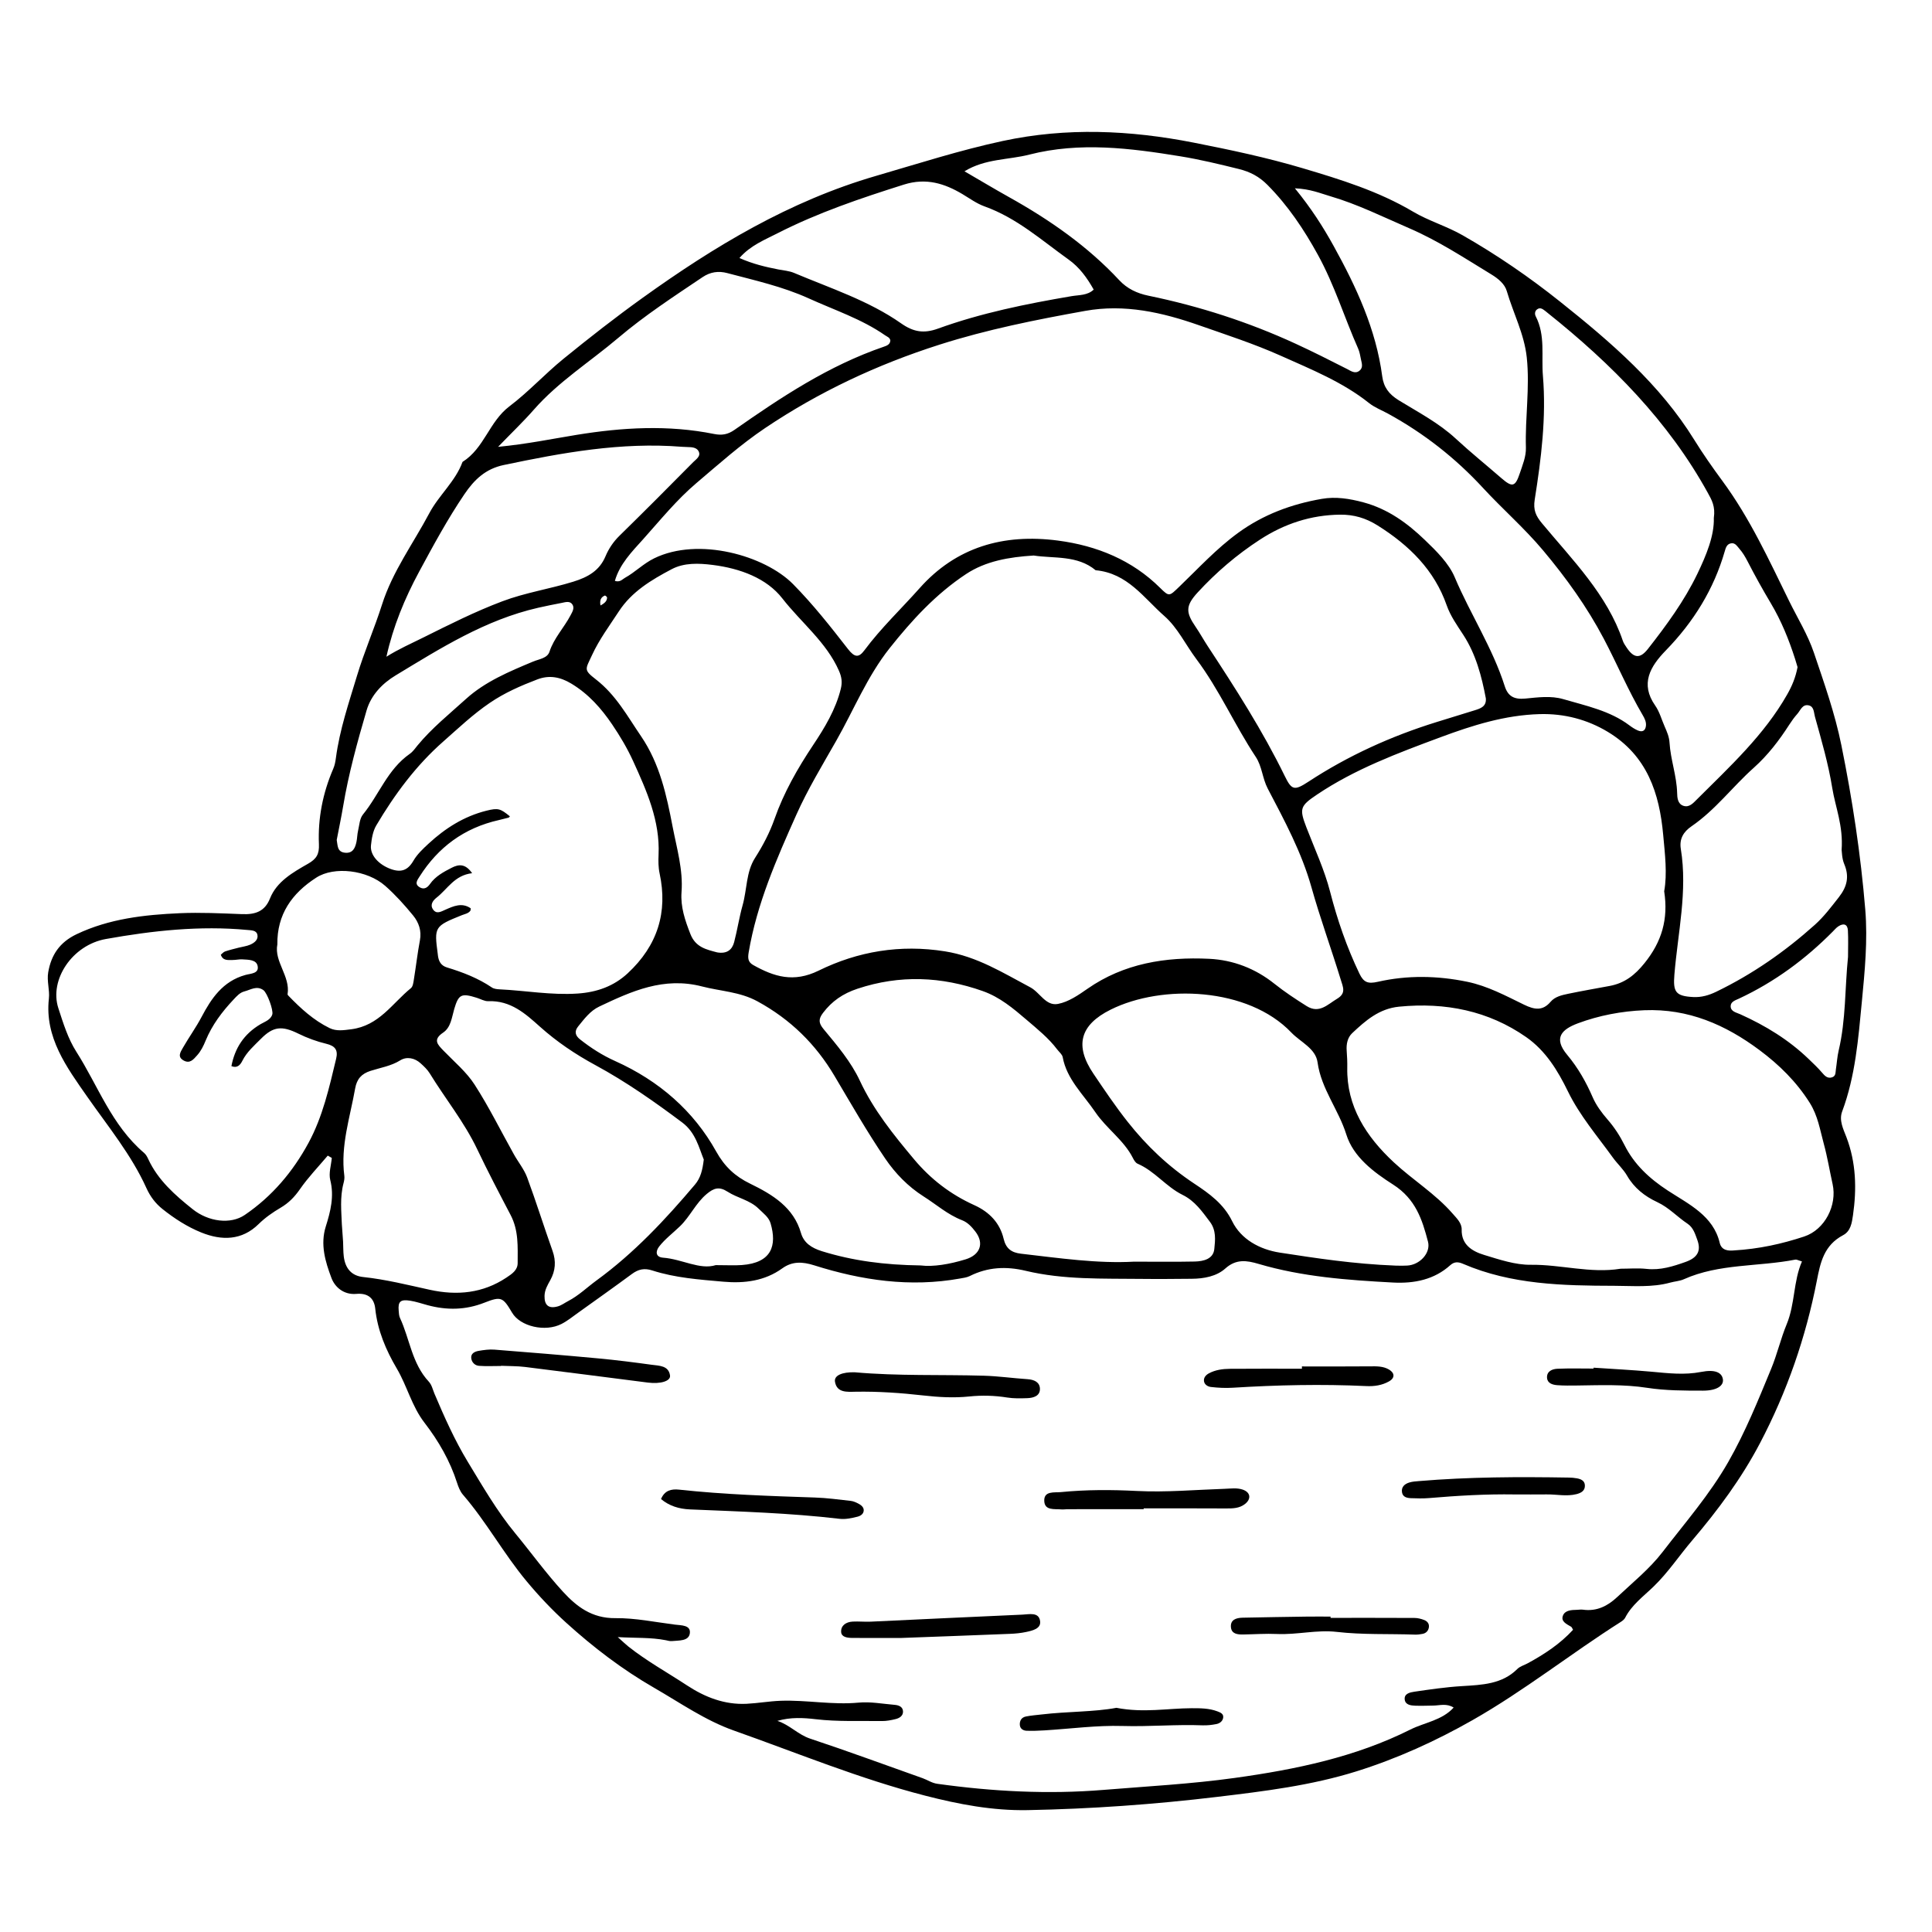 <?xml version="1.0" encoding="UTF-8"?>
<!-- Uploaded to: SVG Repo, www.svgrepo.com, Generator: SVG Repo Mixer Tools -->
<svg fill="#000000" width="800px" height="800px" version="1.1" viewBox="144 144 512 512" xmlns="http://www.w3.org/2000/svg">
 <g>
  <path d="m230.86 450.25c-2.484 2.949-5.195 5.758-7.371 8.898-1.406 2.031-2.969 3.648-5.125 4.914-2.098 1.234-4.086 2.621-5.824 4.328-4.43 4.363-9.75 4.434-15.195 2.238-3.738-1.512-7.125-3.707-10.254-6.195-1.918-1.527-3.289-3.367-4.297-5.598-3.965-8.77-10.133-16.27-15.66-24.172-5.445-7.801-11.336-15.738-10.176-26.031 0.258-2.273-0.59-4.613-0.18-6.973 0.785-4.527 2.977-7.926 7.535-10.09 8.629-4.102 17.91-5.144 27.312-5.559 5.477-0.238 10.988 0.031 16.48 0.246 3.535 0.141 6.066-0.684 7.445-4.152 1.785-4.481 6.019-6.883 10.102-9.215 2.215-1.266 2.984-2.527 2.867-5.168-0.297-6.852 1.027-13.578 3.789-19.977 0.414-0.957 0.578-1.898 0.711-2.891 0.992-7.473 3.426-14.594 5.602-21.809 1.93-6.402 4.621-12.535 6.629-18.859 2.797-8.785 8.273-16.164 12.523-24.18 2.535-4.777 6.938-8.449 8.801-13.594 5.801-3.648 7.031-10.645 12.43-14.73 5.09-3.848 9.402-8.594 14.355-12.621 6.828-5.551 13.777-10.992 20.953-16.137 18.941-13.598 38.859-25.633 61.871-32.32 11.145-3.238 22.199-6.805 33.59-9.25 16.883-3.621 33.664-2.875 50.547 0.441 9.723 1.91 19.402 3.965 28.844 6.769 10.098 2.996 20.188 6.121 29.285 11.516 4.156 2.469 8.922 3.84 13.203 6.293 9.109 5.215 17.645 11.074 25.754 17.543 13.523 10.777 26.512 21.957 35.586 36.637 2.293 3.707 4.852 7.356 7.473 10.914 7.309 9.922 12.348 20.969 17.695 31.852 2.227 4.535 4.922 8.867 6.551 13.68 2.727 8.074 5.566 16.078 7.266 24.465 2.926 14.438 5.133 28.953 6.34 43.594 0.672 8.152-0.133 16.332-0.91 24.461-0.941 9.789-1.707 19.633-5.215 29.039-0.883 2.367 0.301 4.629 1.129 6.805 2.574 6.766 2.75 13.688 1.738 20.707-0.293 2.016-0.609 4.207-2.613 5.266-5.098 2.691-6.031 7.285-6.969 12.086-2.922 14.977-7.863 29.316-15.055 43.02-4.902 9.34-11.129 17.738-18.008 25.824-3.43 4.031-6.344 8.465-10.184 12.176-2.707 2.621-5.809 4.883-7.547 8.281-0.215 0.422-0.672 0.789-1.098 1.062-13.312 8.445-25.617 18.262-39.363 26.078-9.672 5.5-19.875 10.152-30.691 13.547-12.016 3.769-24.461 5.285-36.914 6.777-16.691 2-33.457 3.199-50.285 3.516-9.281 0.176-18.262-1.543-27.16-3.836-17.375-4.473-33.852-11.301-50.664-17.242-7.652-2.707-14.242-7.359-21.172-11.348-8.418-4.848-16.078-10.707-23.191-17.145-3.805-3.441-7.297-7.133-10.574-11.07-6.121-7.344-10.629-15.707-16.883-22.949-0.754-0.871-1.203-2.039-1.559-3.141-1.863-5.812-4.875-11.062-8.652-15.961-3.352-4.348-4.57-9.664-7.316-14.324-2.887-4.898-5.117-10.148-5.715-15.879-0.277-2.66-1.824-4.191-5.008-3.914-3.309 0.289-5.672-1.754-6.594-4.203-1.641-4.348-3.012-8.891-1.5-13.68 1.258-3.996 2.266-7.992 1.18-12.293-0.457-1.82 0.238-3.894 0.406-5.856-0.348-0.207-0.707-0.414-1.07-0.613zm119.15 149.8c3.273 1.059 5.461 3.637 8.715 4.715 10 3.316 19.871 6.969 29.797 10.48 1.309 0.465 2.418 1.281 3.906 1.484 14.609 2.035 29.293 2.82 44.004 1.613 11.613-0.953 23.227-1.562 34.824-3.176 16.242-2.258 31.988-5.543 46.512-12.82 3.754-1.879 8.387-2.418 11.465-5.824-1.875-1.176-3.637-0.555-5.34-0.527-1.594 0.023-3.184 0.09-4.769 0.035-1.254-0.039-2.699-0.211-2.863-1.656-0.172-1.551 1.414-1.883 2.543-2.051 4.191-0.609 8.402-1.23 12.629-1.484 5.344-0.328 10.625-0.5 14.672-4.539 0.695-0.695 1.824-1.008 2.746-1.508 4.465-2.422 8.645-5.184 12.02-8.879-0.195-0.324-0.289-0.676-0.516-0.812-1.203-0.711-2.793-1.402-2.144-2.984 0.559-1.375 2.227-1.473 3.688-1.496 0.535-0.012 1.078-0.117 1.594-0.039 3.699 0.52 6.606-1.023 9.059-3.324 4.125-3.879 8.645-7.531 12.031-11.941 5.996-7.801 12.5-15.254 17.402-23.836 4.551-7.961 7.91-16.312 11.367-24.672 1.613-3.894 2.539-7.996 4.137-11.863 2.254-5.465 1.734-11.336 4.051-16.652-1.066-0.312-1.43-0.551-1.727-0.488-9.82 1.93-20.199 1.012-29.578 5.211-1.098 0.492-2.402 0.555-3.594 0.883-4.871 1.344-9.879 0.863-14.816 0.852-13.66-0.031-27.312-0.312-40.094-5.82-1.195-0.516-2.262-0.66-3.387 0.352-4.254 3.84-9.551 4.902-15.191 4.602-12.027-0.641-24.031-1.516-35.625-4.941-3.148-0.934-5.949-1.34-8.793 1.211-2.332 2.09-5.648 2.711-8.926 2.734-4.43 0.035-8.863 0.086-13.297 0.031-10.273-0.121-20.617 0.266-30.676-2.141-5.25-1.258-10.098-0.988-14.863 1.395-0.754 0.379-1.684 0.488-2.551 0.645-13.234 2.383-26.062 0.484-38.629-3.488-3.098-0.977-5.809-1.133-8.484 0.797-4.648 3.356-10.047 4.031-15.645 3.531-6.34-0.562-12.727-1.012-18.809-2.977-2.117-0.684-3.703-0.309-5.379 0.926-4.734 3.492-9.543 6.898-14.328 10.324-1.41 1.008-2.769 2.117-4.309 2.91-4.332 2.242-10.965 0.691-13.121-2.957-2.434-4.109-2.875-4.422-7.356-2.66-4.996 1.965-9.957 2.031-15.055 0.656-1.531-0.414-3.047-0.938-4.609-1.184-2.574-0.406-3.254 0.23-3.043 2.609 0.059 0.66 0.07 1.375 0.348 1.965 2.606 5.606 3.133 12.043 7.656 16.906 0.77 0.832 1.027 2.09 1.48 3.168 2.606 6.152 5.394 12.391 8.805 18.008 3.906 6.422 7.723 13.078 12.617 19.008 4.231 5.129 8.117 10.535 12.621 15.441 3.559 3.879 7.621 7.094 13.898 7.023 5.254-0.059 10.535 1.055 15.789 1.715 1.676 0.211 4.258 0.09 3.945 2.316-0.297 2.109-2.926 1.855-4.781 2.047-0.508 0.055-1.055-0.121-1.57-0.227-3.953-0.781-7.965-0.551-12.746-0.828 1.285 1.148 1.996 1.844 2.769 2.465 4.867 3.871 10.363 6.902 15.566 10.324 4.734 3.113 9.934 5.18 15.836 4.883 2.992-0.152 5.953-0.684 8.984-0.797 6.902-0.246 13.734 1.148 20.672 0.488 3.117-0.297 6.344 0.324 9.516 0.586 1.098 0.09 2.176 0.48 2.246 1.703 0.066 1.176-0.883 1.812-1.949 2.07-1.188 0.293-2.438 0.539-3.652 0.523-5.84-0.086-11.684 0.203-17.516-0.484-3.289-0.387-6.644-0.578-10.18 0.441zm67.934-308.83c-6.574 0.406-12.727 1.473-17.938 4.918-8.027 5.309-14.391 12.27-20.227 19.613-5.984 7.531-9.496 16.359-14.176 24.574-3.672 6.453-7.566 12.883-10.551 19.562-5.266 11.773-10.484 23.676-12.641 36.465-0.262 1.547-0.215 2.602 1.211 3.402 5.512 3.09 10.699 4.727 17.324 1.473 10.375-5.094 21.609-7.004 33.477-5.109 8.508 1.355 15.371 5.691 22.602 9.527 2.594 1.375 4.098 5.012 7.332 4.41 2.793-0.523 5.441-2.352 7.828-4.016 9.652-6.731 20.711-8.5 32.258-7.945 6.387 0.309 12.262 2.594 17.285 6.606 2.695 2.152 5.613 4.074 8.555 5.926 3.332 2.086 5.535-0.434 8.039-1.93 2.469-1.473 1.613-3.047 0.973-5.133-2.504-8.168-5.445-16.227-7.742-24.41-2.613-9.309-7.152-17.699-11.586-26.164-1.445-2.766-1.484-5.848-3.184-8.414-5.602-8.465-9.637-17.77-15.766-25.953-2.84-3.793-4.938-8.293-8.453-11.371-5.426-4.75-9.73-11.352-18.211-12.133-4.859-4.039-11.004-3.07-16.41-3.898zm-111 6.727c1.402 0.414 1.926-0.395 2.644-0.797 2.742-1.516 4.871-3.762 7.758-5.18 11.758-5.769 29.363-0.73 36.82 6.828 5.324 5.394 9.941 11.27 14.539 17.18 1.754 2.254 2.848 2.418 4.387 0.336 4.375-5.883 9.75-10.969 14.621-16.449 9.652-10.863 22.191-14.504 36.641-12.609 10.379 1.359 19.695 5.199 27.094 12.543 2.43 2.414 2.43 2.215 5.078-0.324 5.078-4.871 9.801-10.051 15.602-14.27 6.629-4.828 14.082-7.602 22.176-9.004 3.691-0.641 7.336-0.059 11.008 0.926 6.574 1.77 11.695 5.559 16.281 9.965 3.062 2.941 6.363 6.184 7.93 9.898 4.117 9.742 10.035 18.742 13.238 28.828 0.852 2.684 2.449 3.602 5.477 3.309 3.316-0.316 6.769-0.805 10.039 0.152 6.062 1.777 12.367 3.062 17.512 6.938 0.691 0.52 1.438 1.008 2.231 1.355 1.285 0.562 2.039 0.016 2.172-1.238 0.105-1.027-0.332-1.918-0.867-2.828-3.859-6.559-6.777-13.543-10.316-20.254-4.445-8.422-9.957-16.102-16.113-23.434-4.906-5.848-10.734-10.922-15.91-16.535-7.262-7.871-15.602-14.43-25.148-19.66-1.684-0.922-3.559-1.637-5.019-2.801-6.977-5.562-15.27-8.906-23.398-12.543-7.039-3.152-14.398-5.535-21.684-8.086-9.73-3.406-19.711-5.684-30.148-3.805-13.027 2.344-25.977 4.918-38.617 8.953-16.586 5.289-31.977 12.539-46.203 22.098-6.508 4.375-12.293 9.566-18.199 14.57-5.219 4.422-9.559 9.789-14.117 14.879-3.004 3.332-6.234 6.602-7.504 11.059zm278.08 82.262c0.852-4.68 0.203-9.836-0.266-14.984-0.992-10.949-4.203-20.973-14.691-27.285-5.41-3.254-11.531-4.883-18.082-4.691-9.195 0.266-17.75 2.973-26.18 6.106-11.367 4.223-22.73 8.457-32.781 15.215-4.516 3.031-4.731 3.719-2.793 8.758 2.172 5.637 4.769 11.191 6.258 16.988 1.926 7.496 4.422 14.711 7.785 21.73 1.125 2.348 2.301 2.719 4.848 2.144 7.863-1.785 15.793-1.641 23.699-0.012 5.445 1.125 10.227 3.727 15.09 6.086 2.727 1.32 4.902 1.699 7.004-0.77 1.18-1.387 2.984-1.777 4.699-2.137 3.633-0.75 7.285-1.391 10.934-2.066 4.031-0.746 6.727-2.906 9.254-6.039 4.562-5.641 6.367-11.652 5.223-19.043zm-316.28 4.504c-0.047 0.332-0.012 0.527-0.098 0.645-0.551 0.742-1.457 0.855-2.266 1.18-7.254 2.922-7.336 3.078-6.367 10.324 0.02 0.168 0.035 0.332 0.059 0.5 0.207 1.41 0.797 2.539 2.367 3.019 4.223 1.281 8.293 2.856 11.926 5.32 0.527 0.359 1.34 0.449 2.031 0.484 6.883 0.328 13.684 1.582 20.641 1.117 5.195-0.344 9.645-1.969 13.301-5.359 7.926-7.352 10.672-16.199 8.465-26.469-0.348-1.613-0.352-3.32-0.277-4.977 0.406-8.926-3.141-16.914-6.758-24.836-1.527-3.344-3.441-6.574-5.523-9.648-2.863-4.227-6.227-8.066-10.832-10.844-2.91-1.754-5.828-2.344-9.047-1.109-4.41 1.688-8.625 3.523-12.594 6.227-4.492 3.059-8.312 6.711-12.289 10.211-7.281 6.402-12.93 14.082-17.77 22.25-0.91 1.543-1.219 3.496-1.406 5.301-0.262 2.609 2.082 5.078 5.184 6.227 2.82 1.043 4.594 0.359 6.066-2.172 0.992-1.715 2.555-3.184 4.062-4.57 4.348-4.012 9.301-7.184 15.246-8.68 3.219-0.812 3.758-0.535 6.262 1.484-0.117 0.117-0.211 0.301-0.348 0.344-0.84 0.23-1.688 0.441-2.543 0.637-9.305 2.086-16.137 7.266-21 14.898-0.637 0.992-1.535 2.086 0.07 2.969 1.148 0.629 2.004-0.004 2.648-0.922 1.422-2.031 3.594-3.199 5.769-4.309 1.785-0.91 3.578-1.168 5.387 1.449-4.691 0.559-6.473 4.176-9.422 6.484-0.902 0.707-1.797 1.824-0.961 3.082 0.938 1.406 2.152 0.609 3.258 0.133 2.219-0.984 4.43-1.992 6.758-0.391zm175.83 93.641c5.75 0 10.883 0.074 16.016-0.035 2.383-0.051 4.934-0.672 5.211-3.301 0.25-2.394 0.543-4.969-1.164-7.231-2.055-2.719-3.965-5.512-7.246-7.133-4.41-2.18-7.332-6.281-11.926-8.266-0.559-0.242-0.969-0.973-1.266-1.559-2.394-4.699-6.996-7.769-9.93-12.098-3.188-4.707-7.578-8.734-8.645-14.574-0.137-0.734-0.945-1.367-1.457-2.039-2.273-3.012-5.234-5.391-8.117-7.856-3.527-3.019-7.082-6.016-11.613-7.617-10.957-3.875-21.965-4.344-33.172-0.629-3.891 1.289-6.797 3.301-9.148 6.398-1.266 1.664-1.199 2.699 0.152 4.328 3.582 4.309 7.269 8.66 9.602 13.664 3.613 7.738 8.898 14.297 14.391 20.852 4.383 5.223 9.621 9.262 15.906 12.105 4.137 1.867 6.836 4.832 7.801 8.918 0.609 2.59 2.07 3.672 4.586 3.961 10.172 1.172 20.324 2.66 30.02 2.109zm128.89 1.871c2.301 0 4.625-0.203 6.898 0.047 3.688 0.402 7.023-0.672 10.328-1.844 3.203-1.137 4.18-2.957 3.109-5.859-0.562-1.531-1.055-3.258-2.59-4.277-2.734-1.812-4.918-4.273-8-5.707-3.367-1.566-6.16-3.785-8.02-7.019-0.992-1.727-2.578-3.148-3.762-4.793-4.144-5.738-8.805-11.16-11.91-17.539-2.672-5.481-5.883-10.777-11.07-14.395-9.969-6.953-21.375-9.266-33.664-8.062-5.324 0.523-8.926 3.723-12.43 7.012-1.254 1.18-1.602 2.926-1.465 4.68 0.117 1.496 0.18 3.004 0.152 4.5-0.188 10.23 4.992 18.223 12.332 25.055 5.012 4.664 11.012 8.344 15.543 13.543 1.152 1.324 2.484 2.555 2.445 4.281-0.098 3.977 2.711 5.738 5.969 6.727 4.016 1.219 8.242 2.66 12.352 2.606 7.977-0.094 15.793 2.34 23.781 1.047zm-239.43-83.836c2.637 0.465 4-0.719 4.523-2.715 0.848-3.234 1.336-6.555 2.242-9.77 1.176-4.176 0.91-8.812 3.285-12.531 2.121-3.324 3.894-6.723 5.176-10.348 2.457-6.988 6.086-13.359 10.238-19.59 3.078-4.613 5.977-9.43 7.324-14.898 0.434-1.77 0.223-3.152-0.488-4.769-3.309-7.562-10.031-12.793-15.008-19.184-4.172-5.359-11.16-7.945-18.43-8.867-3.75-0.473-7.594-0.621-10.906 1.129-5.379 2.84-10.57 5.941-13.984 11.168-2.488 3.812-5.199 7.438-7.117 11.602-1.742 3.789-2.316 3.844 1.039 6.445 5.32 4.125 8.348 9.758 11.949 15.039 4.996 7.324 6.781 15.707 8.383 24.035 1.094 5.691 2.797 11.367 2.352 17.277-0.293 3.906 0.918 7.461 2.352 11.125 1.387 3.531 4.246 4.098 7.07 4.852zm179.79 83.012c0.242 0 1.664 0.055 3.078-0.012 3.336-0.152 6.312-3.34 5.531-6.328-1.523-5.828-3.254-11.309-9.238-15.133-5.168-3.301-10.551-7.324-12.41-13.281-2.051-6.566-6.664-12.125-7.617-19.098-0.508-3.734-4.508-5.356-6.957-7.918-11.465-12.016-34.234-12.852-47.867-6.074-8.227 4.09-9.562 9.602-4.594 16.957 2.934 4.344 5.828 8.656 9.117 12.812 5.043 6.379 10.777 11.805 17.617 16.34 4.035 2.676 7.82 5.387 10.051 9.965 2.332 4.785 7.281 7.496 12.617 8.324 9.77 1.5 19.566 3.012 30.672 3.445zm23.938-150.33c-1.098-5.801-2.629-11.695-5.969-16.82-1.668-2.562-3.41-4.996-4.414-7.863-3.234-9.254-9.848-15.836-18.312-21.145-3.129-1.965-6.316-2.891-9.914-2.852-7.805 0.09-14.793 2.422-21.242 6.609-6.172 4.012-11.633 8.699-16.512 14-3.254 3.543-3.184 5.273-0.562 9.098 1.145 1.668 2.109 3.445 3.219 5.133 7.352 11.191 14.57 22.445 20.418 34.426 1.832 3.758 2.543 3.941 6.262 1.508 10.516-6.891 21.922-12.078 34.066-15.84 3.356-1.039 6.715-2.066 10.07-3.109 1.57-0.484 3.074-1.039 2.891-3.144zm-335.24 67.938c0.363-0.289 0.695-0.719 1.145-0.871 1.164-0.395 2.367-0.676 3.562-0.988 1.02-0.262 2.102-0.383 3.043-0.789 1.152-0.492 2.246-1.344 1.934-2.676-0.273-1.164-1.57-1.133-2.629-1.234-12.645-1.195-25.145 0.188-37.508 2.394-8.957 1.598-15.047 10.828-12.609 18.324 1.285 3.953 2.543 8.07 4.777 11.566 5.769 9.047 9.32 19.445 17.949 26.801 0.504 0.43 0.848 1.078 1.125 1.684 2.551 5.512 7.043 9.488 11.789 13.262 4.144 3.293 9.992 4.062 13.758 1.496 7.32-4.977 12.793-11.539 16.867-19.039 3.812-7.012 5.516-14.711 7.352-22.348 0.57-2.363-0.289-3.414-2.606-3.977-2.574-0.621-5.047-1.527-7.418-2.695-4.348-2.144-6.641-1.914-9.895 1.367-1.793 1.809-3.785 3.523-4.941 5.856-0.527 1.062-1.336 2.019-2.891 1.395 0.91-4.758 3.285-8.504 7.734-11.129 1.082-0.641 2.644-1.109 3.098-2.562 0.348-1.109-1.344-5.719-2.348-6.445-1.773-1.281-3.402-0.086-5.031 0.328-1.215 0.309-2.031 1.254-2.871 2.144-3.078 3.266-5.723 6.793-7.406 10.887-0.578 1.41-1.23 2.766-2.281 3.934-0.938 1.039-1.867 2.254-3.516 1.367-1.758-0.953-0.922-2.195-0.215-3.426 1.582-2.762 3.457-5.344 4.953-8.184 2.516-4.762 5.562-9.406 11.578-11.074 1.473-0.406 3.672-0.352 3.254-2.394-0.348-1.699-2.449-1.641-4.019-1.742-0.871-0.055-1.762 0.172-2.644 0.168-1.195-0.004-2.559 0.234-3.09-1.398zm185.46 82.348c3.344 0.418 7.672-0.316 11.914-1.617 3.894-1.195 4.977-4.273 2.578-7.375-0.938-1.215-2.019-2.414-3.516-2.992-3.836-1.484-6.816-4.168-10.184-6.297-4.137-2.621-7.531-6.144-10.156-10.004-4.848-7.129-9.117-14.617-13.512-22.016-4.934-8.309-11.578-14.898-20.395-19.703-4.641-2.527-9.75-2.66-14.637-3.926-10.184-2.641-18.695 1.266-27.258 5.316-2.418 1.145-3.961 3.269-5.582 5.25-1.066 1.305-0.82 2.434 0.492 3.465 2.863 2.258 5.914 4.219 9.297 5.734 11.68 5.238 20.828 13.27 26.758 23.941 2.258 4.062 5.047 6.621 8.984 8.535 6.082 2.957 11.559 6.34 13.508 13.109 0.742 2.562 2.731 3.934 5.559 4.812 8.148 2.523 16.477 3.637 26.148 3.766zm11.617-289.96c4.277 2.484 7.996 4.715 11.785 6.832 10.848 6.051 20.879 13.055 29.23 22.027 2.09 2.246 4.695 3.481 7.719 4.106 13.543 2.793 26.547 6.988 39.02 12.73 4.609 2.121 9.113 4.402 13.621 6.691 1.012 0.516 2.188 1.445 3.387 0.387 0.887-0.781 0.551-1.859 0.328-2.836-0.215-0.984-0.348-2.004-0.754-2.918-3.664-8.258-6.281-16.898-10.688-24.898-3.684-6.699-7.875-12.984-13.359-18.516-2.152-2.168-4.523-3.457-7.578-4.211-5.141-1.273-10.273-2.516-15.504-3.367-13.305-2.168-26.652-3.863-39.996-0.457-5.59 1.438-11.695 1.051-17.211 4.43zm203.76 285.99c6.891-0.398 12.93-1.77 18.746-3.688 5.559-1.832 8.781-8.348 7.559-13.875-0.797-3.578-1.379-7.203-2.348-10.742-1.004-3.664-1.543-7.375-3.723-10.832-3.512-5.562-8.047-10.047-13.355-13.996-8.949-6.66-18.797-11.004-30.484-10.531-6.039 0.246-12.016 1.391-17.574 3.461-4.336 1.617-6.602 3.891-2.848 8.375 2.867 3.426 5.008 7.211 6.762 11.262 0.918 2.109 2.383 4.086 3.93 5.863 1.82 2.09 3.269 4.332 4.481 6.758 2.551 5.113 6.574 8.871 11.508 12.086 5.578 3.629 12.035 6.664 13.73 13.844 0.496 2.106 2.441 2.106 3.617 2.016zm-272.85-24.094c-1.293-3.164-2.16-7.152-5.691-9.805-7.332-5.496-14.887-10.797-22.969-15.18-5.426-2.941-10.289-6.223-14.793-10.254-3.789-3.391-7.715-6.961-13.672-6.727-0.992 0.039-2.016-0.586-3.023-0.898-4.09-1.281-4.832-0.938-5.981 2.957-0.664 2.246-0.863 4.863-2.957 6.277-2.793 1.883-1.449 3.16 0.109 4.777 2.836 2.938 6.098 5.656 8.246 9.004 3.828 5.945 6.949 12.289 10.395 18.449 1.148 2.062 2.715 3.965 3.523 6.133 2.387 6.449 4.43 13.008 6.734 19.48 0.969 2.715 0.777 5.269-0.59 7.734-0.746 1.34-1.5 2.602-1.535 4.191-0.051 2.445 1.059 3.457 3.492 2.785 0.984-0.266 1.844-0.938 2.766-1.414 2.797-1.457 5.004-3.633 7.5-5.457 10.004-7.289 18.277-16.156 26.113-25.422 1.496-1.766 2-3.856 2.332-6.633zm267.67-170.02c0.457-3.082-0.574-4.812-1.566-6.613-10.414-18.941-25.484-34.199-42.598-47.836-0.137-0.105-0.258-0.227-0.398-0.328-0.684-0.5-1.379-1.188-2.289-0.5-0.613 0.465-0.641 1.254-0.336 1.848 2.59 5.047 1.457 10.469 1.895 15.738 0.922 11.043-0.449 21.965-2.172 32.824-0.434 2.742 0.301 4.316 1.895 6.238 8.137 9.789 17.324 18.949 21.461 31.191 0.211 0.625 0.621 1.199 0.992 1.758 1.895 2.848 3.543 3.066 5.648 0.387 4.934-6.289 9.656-12.742 13.098-19.891 2.406-5.004 4.512-10.141 4.371-14.816zm-218.23-47.047c-0.117-0.781-0.848-0.988-1.406-1.375-6.172-4.301-13.375-6.66-20.203-9.766-6.941-3.152-14.312-4.777-21.617-6.715-2.281-0.605-4.445-0.332-6.539 1.078-7.633 5.133-15.332 10.152-22.328 16.086-7.465 6.332-15.895 11.633-22.371 19.023-2.766 3.16-5.84 6.086-9.488 9.863 7.773-0.75 14.293-2.117 20.812-3.176 12.184-1.98 24.262-2.684 36.41-0.238 2.066 0.418 3.656 0.156 5.41-1.074 12.379-8.66 24.953-17.035 39.625-22.059 0.824-0.273 1.652-0.625 1.695-1.648zm107.21-40.324c4.387 5.379 7.445 10.188 10.223 15.203 6.082 10.988 11.289 22.207 12.922 34.621 0.383 2.902 1.785 4.762 4.398 6.367 5.168 3.168 10.602 6 15.074 10.141 3.906 3.617 8.074 6.977 12.105 10.48 2.883 2.5 3.672 2.348 4.883-1.285 0.734-2.215 1.684-4.418 1.617-6.805-0.23-7.965 1.074-15.898 0.227-23.902-0.66-6.211-3.582-11.723-5.301-17.602-0.539-1.855-2.227-3.266-4.106-4.41-7.106-4.324-14-8.883-21.766-12.234-6.906-2.984-13.633-6.344-20.918-8.48-2.644-0.773-5.227-1.91-9.359-2.094zm144.89 175.35c0.457-6.465-1.664-11.352-2.484-16.43-1.031-6.418-2.856-12.641-4.59-18.895-0.301-1.098-0.223-2.629-1.57-2.977-1.742-0.449-2.242 1.285-3.098 2.246-0.797 0.887-1.496 1.863-2.137 2.856-2.664 4.156-5.68 8.09-9.406 11.422-5.644 5.031-10.137 11.141-16.488 15.496-2.172 1.484-3.273 3.375-2.84 6.016 1.82 11.191-0.789 22.203-1.703 33.277-0.371 4.559 0.246 5.723 4.996 5.965 2.195 0.109 4.152-0.469 6.09-1.406 9.664-4.672 18.277-10.695 26.133-17.738 2.457-2.207 4.363-4.769 6.367-7.32 2.215-2.828 2.805-5.508 1.422-8.781-0.629-1.504-0.609-3.254-0.691-3.731zm-397.46 99.125c0.141 1.953 0.25 3.285 0.328 4.621 0.074 1.328 0.02 2.676 0.188 3.996 0.402 3.199 2.09 5.113 5.129 5.43 6.012 0.637 11.824 2.102 17.684 3.387 7.234 1.586 14.062 0.91 20.285-3.231 1.492-0.992 2.988-1.977 2.984-3.871 0-4.309 0.289-8.594-1.867-12.715-3.023-5.777-6.062-11.562-8.848-17.426-3.422-7.199-8.469-13.395-12.602-20.137-0.609-0.992-1.523-1.844-2.41-2.648-1.57-1.438-3.699-1.832-5.375-0.789-2.465 1.531-5.234 1.945-7.891 2.797-2.394 0.766-3.633 2.16-4.074 4.66-1.355 7.668-3.91 15.184-2.871 23.125 0.086 0.645-0.039 1.344-0.211 1.984-1 3.777-0.555 7.609-0.449 10.816zm11.82-150.34c3.203-2.019 6.574-3.496 9.812-5.109 6.848-3.406 13.672-6.852 20.906-9.578 6.121-2.309 12.594-3.273 18.809-5.199 3.926-1.215 6.934-2.934 8.531-6.731 0.828-1.965 2.051-3.828 3.699-5.438 6.578-6.445 13.078-12.965 19.543-19.508 0.766-0.777 2.144-1.586 1.402-2.934-0.52-0.938-1.723-1.055-2.816-1.062-0.527-0.004-1.062-0.035-1.594-0.074-16.07-1.285-31.664 1.566-47.211 4.832-4.812 1.008-7.805 3.879-10.414 7.734-4.481 6.613-8.23 13.559-11.992 20.523-3.852 7.137-6.898 14.523-8.676 22.543zm93.551-105.66c3.523 1.57 6.914 2.371 10.352 3.039 1.379 0.266 2.848 0.371 4.106 0.902 9.68 4.082 19.824 7.367 28.414 13.395 3.231 2.266 5.984 2.734 9.738 1.375 11.438-4.141 23.375-6.555 35.414-8.605 1.969-0.332 4.227-0.168 5.856-1.738-1.789-3.176-3.793-5.926-6.656-7.965-7.129-5.09-13.68-11-22.254-14.078-2.144-0.77-3.949-2.117-5.879-3.266-4.691-2.785-9.582-4.394-15.523-2.516-11.438 3.613-22.742 7.43-33.367 12.844-3.484 1.793-7.285 3.258-10.199 6.613zm280.41 108.42c-0.176-0.578-0.402-1.379-0.656-2.176-1.637-5.109-3.637-10.066-6.422-14.742-2.168-3.633-4.223-7.336-6.152-11.082-0.625-1.219-1.301-2.359-2.203-3.387-0.551-0.629-1.039-1.512-2.019-1.441-1.285 0.098-1.582 1.223-1.848 2.152-2.883 9.992-8.211 18.652-15.625 26.27-4.109 4.227-6.852 8.812-2.793 14.602 1.148 1.637 1.672 3.668 2.488 5.516 0.609 1.387 1.211 2.746 1.301 4.301 0.273 4.484 1.898 8.781 2.016 13.305 0.031 1.219 0.109 2.926 1.672 3.438 1.543 0.504 2.578-0.715 3.551-1.684 8.734-8.707 17.863-17.098 23.949-27.836 1.27-2.223 2.227-4.516 2.742-7.234zm-402.87 73.484c-0.891 4.559 3.477 8.422 2.711 13.195-0.02 0.133 0.137 0.312 0.25 0.43 3.215 3.32 6.606 6.457 10.887 8.551 1.805 0.883 3.742 0.559 5.715 0.312 7.402-0.934 10.871-6.867 15.824-10.891 0.562-0.457 0.664-1.523 0.797-2.328 0.559-3.445 0.953-6.922 1.598-10.352 0.473-2.516-0.289-4.731-1.797-6.578-2.262-2.766-4.684-5.465-7.387-7.848-4.801-4.231-13.527-5.262-18.277-2.195-6.473 4.16-10.43 9.77-10.32 17.703zm15.734-27.684c0.281 1.371 0.047 3.195 2.238 3.391 2.066 0.188 2.66-1.328 2.992-2.875 0.211-0.977 0.195-2.004 0.43-2.977 0.344-1.461 0.402-3.195 1.301-4.297 4.277-5.254 6.5-11.922 12.379-16.047 0.875-0.613 1.422-1.449 2.07-2.242 3.789-4.59 8.488-8.375 12.906-12.375 5.023-4.543 11.426-7.219 17.754-9.863 1.566-0.656 3.75-0.855 4.316-2.609 1.176-3.598 3.856-6.359 5.578-9.637 0.473-0.902 1.102-1.883 0.52-2.832-0.66-1.066-1.855-0.66-2.871-0.457-2.082 0.406-4.16 0.812-6.223 1.285-14.062 3.215-25.875 10.73-37.785 17.93-3.492 2.106-6.5 5.188-7.699 9.301-2.449 8.375-4.769 16.773-6.203 25.367-0.5 2.961-1.125 5.914-1.703 8.938zm400.51 30.98c0-2.336 0.098-4.676-0.031-7.004-0.086-1.617-1.102-2.012-2.523-1.09-0.57 0.371-1.012 0.918-1.496 1.402-7.195 7.266-15.355 13.324-24.836 17.754-0.918 0.43-2.156 0.777-2.211 1.93-0.074 1.5 1.492 1.75 2.523 2.215 6.734 3.027 12.879 6.801 18.137 11.859 1.238 1.188 2.473 2.352 3.582 3.652 0.66 0.77 1.402 1.621 2.641 1.203 1.043-0.352 0.875-1.34 1.004-2.133 0.258-1.652 0.344-3.336 0.73-4.957 1.938-8.184 1.633-16.555 2.481-24.832zm-300.06 81.695c3.019 0 4.969 0.121 6.898-0.02 7.945-0.578 9.352-5.184 7.629-11.062-0.48-1.637-1.977-2.695-3.195-3.898-2.289-2.258-5.598-2.797-8.184-4.469-2.254-1.457-3.664-0.973-5.527 0.578-2.949 2.457-4.383 5.945-7.106 8.574-1.84 1.777-3.941 3.352-5.508 5.356-0.996 1.273-0.996 2.816 1.027 2.969 5.051 0.375 9.746 3.297 13.965 1.973zm-30.547-174.82c1.215-0.641 1.738-1.246 1.742-2.109 0-0.18-0.492-0.559-0.598-0.516-1.059 0.453-1.391 1.273-1.145 2.625z"/>
  <path d="m370.53 507.67c11.508 1.02 22.844 0.574 34.16 0.906 3.879 0.109 7.742 0.664 11.621 0.922 1.84 0.121 3.266 0.848 3.285 2.578 0.016 1.863-1.699 2.398-3.379 2.453-1.758 0.059-3.562 0.109-5.285-0.168-3.356-0.539-6.746-0.625-10.055-0.281-4.102 0.422-8.137 0.188-12.152-0.266-5.984-0.676-11.965-1.098-17.996-0.992-2.246 0.039-4.938 0.324-5.445-2.621-0.312-1.699 1.91-2.625 5.246-2.531z"/>
  <path d="m447.09 543.95c-6.731 0-13.457 0-20.188 0.004-0.527 0-1.066 0.102-1.594 0.055-1.855-0.168-4.457 0.371-4.57-2.227-0.117-2.746 2.684-2.188 4.402-2.359 6.695-0.66 13.375-0.645 20.137-0.301 7.734 0.395 15.531-0.316 23.301-0.574 1.594-0.051 3.203-0.309 4.746 0.211 2.098 0.711 2.336 2.481 0.586 3.836-1.484 1.148-3.219 1.168-5.027 1.16-7.266-0.047-14.531-0.02-21.793-0.02v0.215z"/>
  <path d="m319.18 541.26c0.945-2.266 2.684-2.719 4.801-2.488 11.949 1.293 23.949 1.684 35.961 2.086 3.168 0.105 6.328 0.539 9.48 0.887 0.676 0.074 1.352 0.363 1.961 0.676 0.785 0.398 1.562 0.973 1.512 1.883-0.051 0.918-0.82 1.438-1.734 1.656-1.543 0.367-3.074 0.727-4.711 0.535-13.16-1.543-26.398-1.93-39.629-2.488-2.871-0.125-5.465-0.918-7.641-2.746z"/>
  <path d="m382.73 578.08c-4.742 0-8.812 0.02-12.879-0.012-1.266-0.012-2.848-0.195-2.938-1.562-0.109-1.707 1.266-2.676 3.066-2.769 1.582-0.082 3.184 0.09 4.766 0.02 13.402-0.613 26.801-1.289 40.203-1.863 1.785-0.074 4.41-0.781 4.699 1.789 0.223 1.945-2.031 2.453-3.754 2.816-1.371 0.289-2.793 0.43-4.195 0.484-9.871 0.398-19.758 0.758-28.969 1.098z"/>
  <path d="m489.02 506.12c6 0 12.004 0.035 18.008-0.023 1.789-0.02 3.543-0.074 5.106 0.867 1.523 0.918 1.543 2.227-0.004 3.102-1.859 1.055-3.898 1.367-6.09 1.258-11.793-0.551-23.582-0.289-35.367 0.441-1.918 0.121-3.879 0.02-5.789-0.203-0.777-0.09-1.707-0.609-1.82-1.566-0.105-0.918 0.5-1.602 1.281-2.031 1.727-0.941 3.68-1.199 5.617-1.215 6.352-0.055 12.711-0.02 19.062-0.02-0.004-0.195-0.004-0.402-0.004-0.609z"/>
  <path d="m276.78 506c-1.945 0-3.898 0.105-5.828-0.039-1.129-0.086-1.926-0.938-2.066-2.004-0.16-1.25 0.887-1.777 1.949-1.961 1.379-0.238 2.82-0.438 4.207-0.328 9.152 0.715 18.305 1.465 27.441 2.316 4.742 0.438 9.465 1.039 14.184 1.688 2.016 0.277 4.543 0.191 4.898 2.863 0.191 1.461-2.5 2.293-5.871 1.863-10.852-1.375-21.699-2.801-32.555-4.141-2.098-0.258-4.231-0.211-6.352-0.309-0.008 0.012-0.008 0.031-0.008 0.051z"/>
  <path d="m439.86 596.59c7.219 1.395 13.566 0.125 19.93 0.105 2.316-0.004 4.609-0.004 6.805 0.82 0.84 0.316 1.715 0.656 1.559 1.703-0.137 0.91-0.898 1.492-1.762 1.668-1.199 0.242-2.457 0.387-3.684 0.344-7.078-0.277-14.133 0.383-21.23 0.172-6.867-0.203-13.77 0.746-20.656 1.164-1.582 0.098-3.18 0.16-4.762 0.102-0.922-0.035-1.719-0.539-1.793-1.523-0.086-1.102 0.406-2.016 1.617-2.258 1.379-0.277 2.801-0.379 4.211-0.543 6.852-0.812 13.77-0.633 19.766-1.754z"/>
  <path d="m496.61 572.75c7.418 0 14.832-0.016 22.25 0.023 0.852 0.004 1.742 0.23 2.539 0.535 0.867 0.324 1.414 1.012 1.266 1.965-0.145 0.891-0.707 1.527-1.656 1.719-0.684 0.137-1.402 0.223-2.102 0.195-6.883-0.25-13.789 0.074-20.645-0.719-5.309-0.613-10.535 0.797-15.84 0.555-2.992-0.137-6.012 0.086-9.012 0.133-1.496 0.023-3.019-0.168-3.195-1.891-0.203-1.996 1.344-2.523 3.09-2.559 5.648-0.121 11.301-0.207 16.953-0.289 2.121-0.031 4.238-0.004 6.359-0.004-0.008 0.109-0.008 0.223-0.008 0.336z"/>
  <path d="m545.41 540.04c-7.602-0.125-15.176 0.328-22.742 0.969-1.578 0.133-3.176 0.082-4.762 0.023-1.09-0.039-2.156-0.316-2.359-1.547-0.227-1.391 0.648-2.207 1.918-2.602 0.82-0.258 1.727-0.312 2.602-0.383 13.203-1.113 26.445-1.145 39.684-0.926 0.707 0.012 1.414 0.066 2.106 0.191 1.082 0.195 2.082 0.605 2.152 1.824 0.082 1.422-0.906 2.035-2.215 2.371-2.637 0.672-5.273 0.035-7.91 0.074-2.82 0.039-5.648 0.004-8.473 0.004z"/>
  <path d="m566.32 506.45c5.109 0.348 10.223 0.605 15.32 1.066 4.41 0.402 8.73 0.934 13.199 0.055 3.707-0.73 5.5 0.18 5.75 1.98 0.23 1.672-1.598 2.984-5.254 2.988-4.949 0.004-9.969-0.004-14.832-0.754-6.195-0.957-12.344-0.691-18.531-0.613-1.762 0.02-3.535 0.051-5.297-0.086-1.258-0.098-2.59-0.508-2.695-1.934-0.125-1.719 1.324-2.359 2.766-2.418 3.18-0.141 6.375-0.047 9.562-0.047 0-0.086 0.008-0.164 0.012-0.238z"/>
 </g>
</svg>
